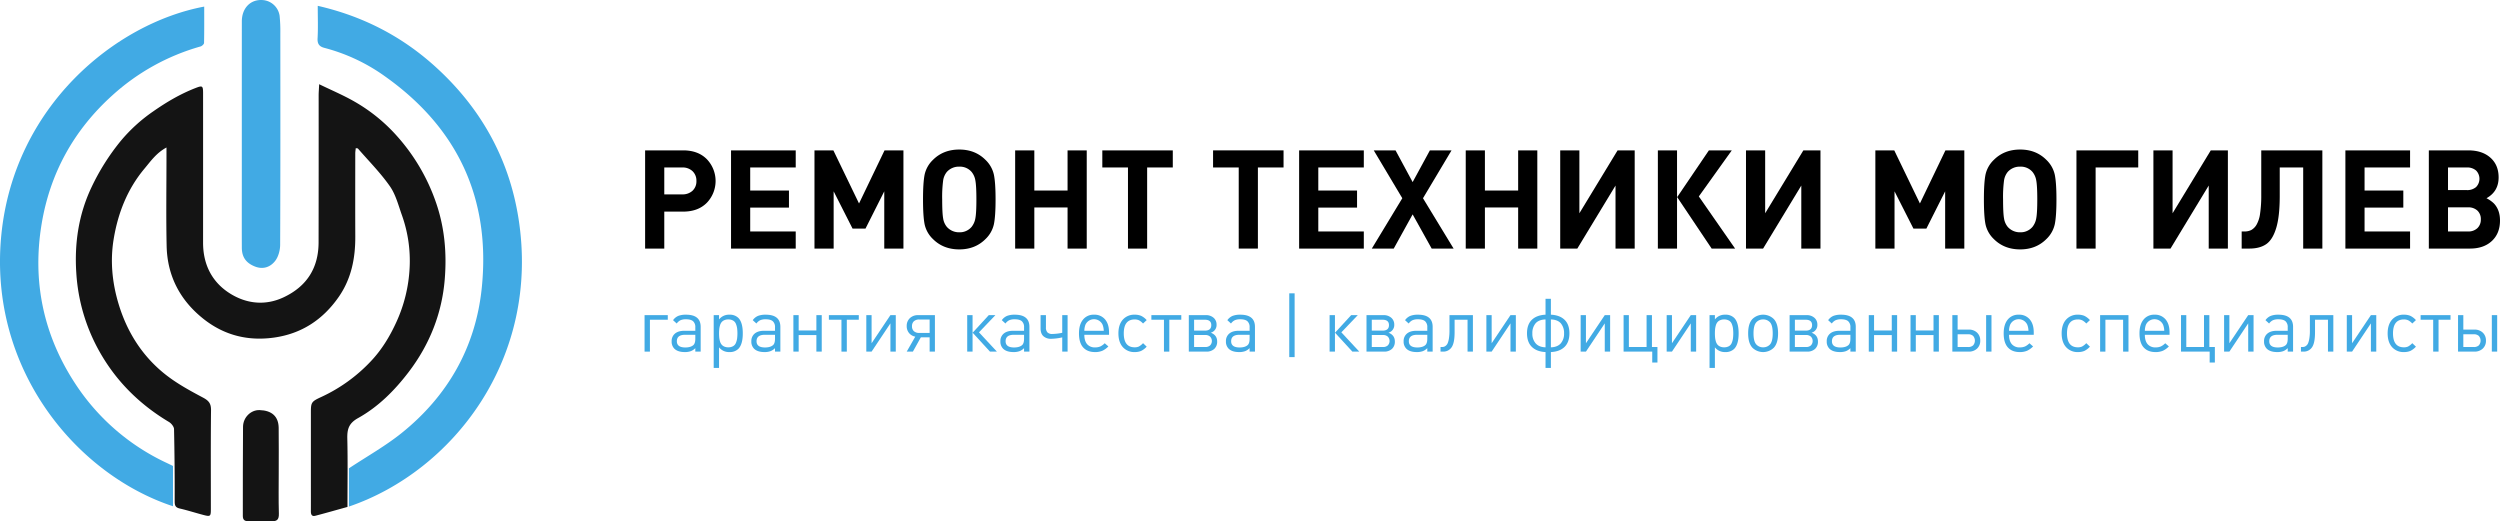 <svg id="Слой_1" data-name="Слой 1" xmlns="http://www.w3.org/2000/svg" viewBox="0 0 1921.387 400.615"><title>logo</title><path d="M245.295,64.72c9.52,4.629,18.545,8.428,26.979,13.259a129.771,129.771,0,0,1,32.447,26.163,149.613,149.613,0,0,1,30.329,51.42c6.726,19.384,8.373,39.055,6.771,58.945-2.127,26.397-11.677,50.392-27.836,71.546-10.782,14.115-23.301,26.656-38.808,35.28-7.238,4.026-8.419,8.67-8.248,15.862.411,17.266.133,34.548.133,52.403-8.461,2.344-16.564,4.669-24.718,6.803-2.739.717-3.436-1.079-3.42-3.47.043-6.665.009-13.331.008-19.996q-.002-26.995-0-53.989c0-9.464-.278-10.072,7.948-13.831A122.985,122.985,0,0,0,284.753,277.923c8.473-8.842,14.868-19.354,19.93-30.518a113.043,113.043,0,0,0,10.126-41.402,104.297,104.297,0,0,0-5.789-40.265c-2.768-7.677-4.795-16.038-9.347-22.561-7.223-10.35-16.278-19.422-24.583-29.014-.167-.193-.634-.128-1.663-.302-.138,1.399-.387,2.748-.388,4.098-.019,21.329-.067,42.658.017,63.986.065,16.608-3.065,32.324-12.701,46.21-12.164,17.528-28.624,28.375-49.937,31.326-19.934,2.76-38.088-1.795-53.903-14.288-18.045-14.254-27.944-33.052-28.444-56.097-.502-23.151-.118-46.322-.122-69.484-0-1.785-0-3.571-0-6.245-7.773,4.172-12.113,10.512-16.916,16.246C97.817,145.392,90.566,164.041,87.317,184.018c-2.689,16.53-1.117,33.097,3.731,49.29,6.464,21.593,18.022,40.002,35.515,54.049,8.938,7.177,19.248,12.802,29.428,18.205,4.511,2.394,6.247,4.603,6.192,9.719-.274,25.325-.118,50.655-.127,75.984-.002,5.575-.353,5.91-5.622,4.537-6.111-1.592-12.13-3.557-18.278-4.977-3.326-.769-3.921-2.337-3.909-5.569q.104-27.729-.496-55.456c-.044-1.897-2.1-4.422-3.911-5.502-22.623-13.494-40.725-31.456-53.571-54.44a140.648,140.648,0,0,1-17.637-60.253c-1.499-22.892,1.894-44.955,11.607-65.497a172.66,172.66,0,0,1,22.528-35.747A123.691,123.691,0,0,1,117.434,85.831C127.827,78.566,138.371,72.303,150.104,67.723c5.364-2.094,5.97-1.97,5.973,3.809q.025,57.489-.002,114.977c-.025,17.229,7.217,31.011,21.658,39.641,12.405,7.413,26.44,8.805,40.152,2.385,17.817-8.341,26.932-22.502,26.965-42.247q.095-56.488.049-112.977C244.9,71.017,245.104,68.723,245.295,64.72Z" style="fill:#141414"/><path d="M214.221,362.275c.007,10.82-.21,21.645.107,32.456.139,4.731-1.534,6.107-6.04,5.856-5.807-.324-11.648-.142-17.472-.039-2.953.052-4.199-1.138-4.19-4.131.069-22.804-.07-45.609.157-68.41.073-7.351,6.124-13.02,12.677-12.835,9.46.267,14.611,4.905,14.72,13.647C214.32,339.969,214.214,351.123,214.221,362.275Z" style="fill:#141414"/><path d="M244.206,4.478c34.413,7.877,64.177,23.194,89.744,46.191,34.95,31.435,57.127,70.426,64.509,116.96,17.109,107.854-50.421,194.437-130.291,221.692V359.942c13.842-9.172,27.939-17.063,40.374-27.028,35.72-28.625,57.087-66.298,61.722-111.64,6.941-67.901-17.975-122.477-73.942-162.279A140.993,140.993,0,0,0,249.341,36.799c-3.829-.98-5.516-2.968-5.265-7.335C244.533,21.517,244.206,13.525,244.206,4.478Z" style="fill:#41aae4"/><path d="M156.946,5.064c0,9.377.081,18.661-.123,27.938-.021.949-1.6,2.394-2.712,2.71A168.975,168.975,0,0,0,86.381,73.251C56.858,99.867,38.506,132.915,32,172.108c-7.306,44.01,1.283,85.163,25.644,122.473a169.433,169.433,0,0,0,70.525,61.225c1.778.843,3.543,1.714,4.783,2.315v30.965C59.145,364.775-8.959,284.108.966,181.095,10.557,81.557,88.735,17.894,156.946,5.064Z" style="fill:#41aae4"/><path d="M185.842,102.904q-.002-43.239.021-86.478C185.885,6.184,192.528-.549,201.728.035a14.163,14.163,0,0,1,13.172,12.13,117.222,117.222,0,0,1,.55,13.461c.034,54.153.103,108.306-.138,162.458-.019,4.186-1.305,9.128-3.777,12.361-3.656,4.78-9.258,6.892-15.609,4.383-6.736-2.661-10.037-7.14-10.069-14.447-.073-16.829-.016-33.658-.013-50.486Q185.846,121.399,185.842,102.904Z" style="fill:#41aae4"/><path d="M543.238,122.353a24.2,24.2,0,0,1,0,33.496q-6.732,6.785-18.178,6.784H510.538v28.408H495.804V115.569h29.257Q536.507,115.569,543.238,122.353Zm-10.971,24.221a9.805,9.805,0,0,0,2.969-7.474,9.98,9.98,0,0,0-2.969-7.525,10.968,10.968,0,0,0-7.949-2.862H510.538v20.67h13.78A11.089,11.089,0,0,0,532.268,146.575Z"/><path d="M611.557,191.041H561.842V115.569h49.715v13.144H576.576v17.702h29.785v13.144H576.576v18.339h34.98Z"/><path d="M694.342,191.041H679.608V147.051l-14.416,28.62h-9.964l-14.522-28.62v43.99H625.971V115.569h14.522l19.716,40.81,19.61-40.81h14.522Z"/><path d="M763.876,134.331q1.273,6.255,1.272,18.974,0,12.721-1.272,18.975a22.418,22.418,0,0,1-6.466,11.447q-7.95,7.951-20.141,7.95-12.296,0-20.245-7.95a22.035,22.035,0,0,1-6.413-11.395q-1.22-6.201-1.219-19.027,0-12.823,1.219-19.027a22.046,22.046,0,0,1,6.413-11.395q7.95-7.95,20.245-7.95,12.189,0,20.141,7.95A22.434,22.434,0,0,1,763.876,134.331ZM750.414,153.305q0-10.494-.795-14.628a13.783,13.783,0,0,0-2.915-6.572,11.862,11.862,0,0,0-9.435-4.028,12.385,12.385,0,0,0-9.539,4.028,13.403,13.403,0,0,0-2.862,6.572,96.271,96.271,0,0,0-.742,14.628q0,10.494.742,14.575a13.345,13.345,0,0,0,2.862,6.52,12.442,12.442,0,0,0,9.539,4.134,11.919,11.919,0,0,0,9.435-4.134,14.475,14.475,0,0,0,2.915-6.625Q750.415,163.695,750.414,153.305Z"/><path d="M835.215,191.041H820.481V159.453h-25.546v31.588H780.2V115.569h14.734v30.846h25.546V115.569h14.734Z"/><path d="M901.358,128.713H881.642v62.328H866.908V128.713H847.192v-13.144h54.166Z"/><path d="M986.475,128.713H966.76v62.328H952.025V128.713H932.31v-13.144h54.165Z"/><path d="M1048.167,191.041H998.453V115.569h49.714v13.144h-34.98v17.702h29.786v13.144h-29.786v18.339h34.98Z"/><path d="M1117.173,191.041h-16.854l-14.628-26.288L1071.169,191.041h-16.854l23.426-38.69-21.942-36.782H1072.547l13.145,24.38,13.25-24.38h16.642l-21.941,36.782Z"/><path d="M1181.514,191.041h-14.733V159.453h-25.546v31.588h-14.734V115.569h14.734v30.846h25.546V115.569h14.733Z"/><path d="M1256.351,191.041h-14.734V142.599L1212.255,191.041h-13.145V115.569h14.734v48.336l29.361-48.336h13.145Z"/><path d="M1288.892,191.041h-14.734V115.569h14.734Zm44.626,0h-18.021l-26.5-39.538,24.381-35.934h17.596l-25.334,35.404Z"/><path d="M1399.131,191.041h-14.734V142.599l-29.361,48.442h-13.145V115.569h14.734v48.336l29.361-48.336H1399.131Z"/><path d="M1509.688,191.041h-14.734V147.051l-14.416,28.62h-9.964l-14.521-28.62v43.99h-14.734V115.569h14.522l19.716,40.81,19.61-40.81h14.521Z"/><path d="M1579.223,134.331q1.271,6.255,1.271,18.974,0,12.721-1.271,18.975a22.425,22.425,0,0,1-6.466,11.447q-7.951,7.951-20.141,7.95-12.297,0-20.246-7.95a22.042,22.042,0,0,1-6.413-11.395q-1.219-6.201-1.219-19.027,0-12.823,1.219-19.027a22.053,22.053,0,0,1,6.413-11.395q7.95-7.95,20.246-7.95,12.189,0,20.141,7.95A22.441,22.441,0,0,1,1579.223,134.331ZM1565.761,153.305q0-10.494-.795-14.628a13.802,13.802,0,0,0-2.915-6.572,11.862,11.862,0,0,0-9.435-4.028,12.387,12.387,0,0,0-9.54,4.028,13.403,13.403,0,0,0-2.861,6.572,96.139,96.139,0,0,0-.742,14.628q0,10.494.742,14.575a13.344,13.344,0,0,0,2.861,6.52,12.444,12.444,0,0,0,9.54,4.134,11.92,11.92,0,0,0,9.435-4.134,14.495,14.495,0,0,0,2.915-6.625Q1565.76,163.695,1565.761,153.305Z"/><path d="M1643.352,128.713h-32.754v62.328h-14.733V115.569h47.487Z"/><path d="M1712.251,191.041H1697.517V142.599l-29.361,48.442h-13.145V115.569h14.734v48.336l29.361-48.336h13.145Z"/><path d="M1784.859,191.041h-14.733V128.713h-18.021v21.942q0,15.582-2.702,24.539-2.704,8.958-7.633,12.401-4.929,3.447-13.091,3.445h-5.83V177.898h2.12a11.396,11.396,0,0,0,5.247-1.113,10.932,10.932,0,0,0,4.028-4.028,23.186,23.186,0,0,0,2.756-8.639,94.646,94.646,0,0,0,.9-14.311V115.569h46.958Z"/><path d="M1852.275,191.041h-49.714V115.569h49.714v13.144H1817.295v17.702h29.786v13.144H1817.295v18.339h34.979Z"/><path d="M1910.999,152.351a23.884,23.884,0,0,1,5.724,4.028q4.663,4.983,4.664,13.038,0,9.965-6.254,15.794-6.256,5.832-16.855,5.83h-31.588V115.569h30.316q10.705,0,17.013,5.618,6.305,5.62,6.307,15.158Q1920.326,147.157,1910.999,152.351ZM1881.425,146.097h14.416a10.321,10.321,0,0,0,7.154-2.332,9.084,9.084,0,0,0,0-12.72,10.33,10.33,0,0,0-7.154-2.332h-14.416Zm0,31.801H1896.795a9.977,9.977,0,0,0,7.208-2.545,8.967,8.967,0,0,0,2.649-6.783,8.801,8.801,0,0,0-2.649-6.731,10.111,10.111,0,0,0-7.208-2.491H1881.425Z"/><path d="M513.225,245.731H499.499V270.241h-4.117V242.197H513.225Z" style="fill:#41aae4"/><path d="M538.503,270.241h-4.117v-2.679a9.886,9.886,0,0,1-3.489,2.337,13.385,13.385,0,0,1-4.632.684q-5.319,0-7.949-2.564a7.569,7.569,0,0,1-2.116-5.7,7.375,7.375,0,0,1,2.545-5.929q2.543-2.165,7.234-2.166h8.407v-2.679a5.93,5.93,0,0,0-1.688-4.646q-1.688-1.51-5.519-1.511a9.989,9.989,0,0,0-4.204.741,7.852,7.852,0,0,0-2.888,2.508l-2.803-2.564a9.456,9.456,0,0,1,4.061-3.307,16.113,16.113,0,0,1,5.891-.912q11.266,0,11.267,9.349Zm-4.117-9.918v-3.021h-7.835q-6.349,0-6.349,4.959,0,4.789,6.52,4.788,4.175,0,6.234-1.881Q534.384,263.8,534.386,260.323Z" style="fill:#41aae4"/><path d="M570.872,256.219q0,8.438-3.432,11.913a9.294,9.294,0,0,1-6.863,2.451,9.631,9.631,0,0,1-7.949-3.647v15.846h-4.117v-40.584H552.628v3.306a9.632,9.632,0,0,1,7.949-3.648,9.301,9.301,0,0,1,6.863,2.451Q570.871,247.726,570.872,256.219Zm-4.375,4.048a32.018,32.018,0,0,0,0-8.095,13.82,13.82,0,0,0-.944-3.334,5.033,5.033,0,0,0-2.173-2.479,7.241,7.241,0,0,0-3.66-.855,7.385,7.385,0,0,0-3.088.599,5.535,5.535,0,0,0-2.088,1.567,7.029,7.029,0,0,0-1.201,2.451,16.281,16.281,0,0,0-.571,2.878,36.199,36.199,0,0,0,0,6.441,16.273,16.273,0,0,0,.571,2.879,7.029,7.029,0,0,0,1.201,2.451,5.535,5.535,0,0,0,2.088,1.567,7.4,7.4,0,0,0,3.088.599,7.241,7.241,0,0,0,3.66-.855,5.037,5.037,0,0,0,2.173-2.479A13.82,13.82,0,0,0,566.497,260.266Z" style="fill:#41aae4"/><path d="M599.752,270.241h-4.117v-2.679a9.886,9.886,0,0,1-3.489,2.337,13.385,13.385,0,0,1-4.632.684q-5.319,0-7.949-2.564a7.569,7.569,0,0,1-2.116-5.7,7.375,7.375,0,0,1,2.545-5.929q2.543-2.165,7.234-2.166h8.407v-2.679a5.93,5.93,0,0,0-1.688-4.646q-1.688-1.51-5.519-1.511a9.989,9.989,0,0,0-4.204.741,7.852,7.852,0,0,0-2.888,2.508l-2.803-2.564a9.456,9.456,0,0,1,4.061-3.307,16.113,16.113,0,0,1,5.891-.912q11.266,0,11.267,9.349Zm-4.117-9.918v-3.021h-7.835q-6.349,0-6.349,4.959,0,4.789,6.52,4.788,4.175,0,6.234-1.881Q595.633,263.8,595.635,260.323Z" style="fill:#41aae4"/><path d="M631.55,270.241h-4.118V257.53H613.821V270.241h-4.061V242.197h4.061v11.799h13.61V242.197h4.118Z" style="fill:#41aae4"/><path d="M660.029,245.731h-9.207V270.241H646.704V245.731h-9.665v-3.534h22.99Z" style="fill:#41aae4"/><path d="M688.453,270.241h-4.118V248.524L669.866,270.241h-4.061V242.197h4.061v21.603l14.469-21.603h4.118Z" style="fill:#41aae4"/><path d="M701.607,270.241h-4.747l6.577-11.514a8.093,8.093,0,0,1-4.804-2.794,8.176,8.176,0,0,1-1.773-5.357,7.983,7.983,0,0,1,2.431-6.07,8.955,8.955,0,0,1,6.434-2.309h12.811V270.241h-4.061v-11.001h-6.748Zm12.867-14.364V245.559h-7.949a5.914,5.914,0,0,0-4.146,1.34,4.966,4.966,0,0,0-1.458,3.848,4.887,4.887,0,0,0,1.458,3.79,5.909,5.909,0,0,0,4.146,1.34Z" style="fill:#41aae4"/><path d="M747.472,270.241h-4.117V242.197h4.117Zm18.701,0h-5.318l-13.325-14.535,12.41-13.509h5.09l-12.639,13.224Z" style="fill:#41aae4"/><path d="M791.165,270.241H787.048v-2.679a9.886,9.886,0,0,1-3.489,2.337,13.385,13.385,0,0,1-4.632.684q-5.319,0-7.949-2.564a7.569,7.569,0,0,1-2.116-5.7,7.375,7.375,0,0,1,2.545-5.929q2.543-2.165,7.234-2.166H787.048v-2.679a5.93,5.93,0,0,0-1.688-4.646q-1.688-1.51-5.519-1.511a9.989,9.989,0,0,0-4.204.741,7.852,7.852,0,0,0-2.888,2.508l-2.803-2.564a9.456,9.456,0,0,1,4.061-3.307,16.113,16.113,0,0,1,5.891-.912q11.266,0,11.267,9.349Zm-4.117-9.918v-3.021h-7.835q-6.349,0-6.349,4.959,0,4.789,6.52,4.788,4.175,0,6.234-1.881Q787.046,263.8,787.048,260.323Z" style="fill:#41aae4"/><path d="M820.504,270.241h-4.118V259.297a41.441,41.441,0,0,1-8.464,1.083,8.539,8.539,0,0,1-6.005-1.995q-2.174-1.994-2.174-5.984V242.197h4.118V251.659a5.201,5.201,0,0,0,1.201,3.848,5.065,5.065,0,0,0,3.66,1.168,39.103,39.103,0,0,0,7.663-.912V242.197H820.504Z" style="fill:#41aae4"/><path d="M852.358,257.302h-18.987q0,4.676,2.116,7.183a7.623,7.623,0,0,0,6.177,2.508,9.725,9.725,0,0,0,4.031-.741,11.753,11.753,0,0,0,3.346-2.451l2.803,2.451a15.753,15.753,0,0,1-4.575,3.307,14.001,14.001,0,0,1-5.72,1.025q-5.833,0-9.064-3.562-3.231-3.561-3.231-10.802,0-6.782,3.089-10.573a10.329,10.329,0,0,1,8.464-3.791,10.521,10.521,0,0,1,8.493,3.62q3.059,3.62,3.06,10.003Zm-4.061-3.078a13.873,13.873,0,0,0-.915-4.674,7.237,7.237,0,0,0-13.154,0,13.592,13.592,0,0,0-.857,4.674Z" style="fill:#41aae4"/><path d="M881.296,266.422a13.982,13.982,0,0,1-4.347,3.307,12.307,12.307,0,0,1-4.746.854,11.723,11.723,0,0,1-9.265-3.818q-3.375-3.819-3.375-10.546,0-6.725,3.375-10.545a11.727,11.727,0,0,1,9.265-3.819,12.288,12.288,0,0,1,4.746.855,14.008,14.008,0,0,1,4.347,3.306l-2.802,2.622a11.268,11.268,0,0,0-3.203-2.508,7.748,7.748,0,0,0-3.146-.627q-8.464,0-8.464,10.716,0,10.718,8.407,10.717a7.728,7.728,0,0,0,3.088-.57,12.229,12.229,0,0,0,3.317-2.622Z" style="fill:#41aae4"/><path d="M907.888,245.731h-9.207V270.241h-4.118V245.731h-9.665v-3.534h22.99Z" style="fill:#41aae4"/><path d="M935.454,262.489a7.382,7.382,0,0,1-2.23,5.672A8.705,8.705,0,0,1,927.047,270.241H913.664V242.197h13.039a8.733,8.733,0,0,1,6.006,2.023,6.773,6.773,0,0,1,2.287,5.329,6.068,6.068,0,0,1-4.461,6.156Q935.453,257.531,935.454,262.489Zm-4.519-12.598q0-4.16-4.976-4.16H917.725v8.379h8.235Q930.936,254.11,930.936,249.891Zm-.887,15.562a4.877,4.877,0,0,0,0-6.726,5.278,5.278,0,0,0-3.745-1.254H917.725v9.233h8.579A5.278,5.278,0,0,0,930.049,265.453Z" style="fill:#41aae4"/><path d="M964.505,270.241h-4.117v-2.679a9.886,9.886,0,0,1-3.489,2.337,13.385,13.385,0,0,1-4.632.684q-5.319,0-7.949-2.564a7.569,7.569,0,0,1-2.116-5.7,7.375,7.375,0,0,1,2.545-5.929q2.543-2.165,7.234-2.166h8.407v-2.679a5.93,5.93,0,0,0-1.688-4.646q-1.688-1.51-5.519-1.511a9.989,9.989,0,0,0-4.204.741,7.852,7.852,0,0,0-2.888,2.508l-2.803-2.564a9.456,9.456,0,0,1,4.061-3.307,16.113,16.113,0,0,1,5.891-.912q11.266,0,11.267,9.349Zm-4.117-9.918v-3.021h-7.835q-6.349,0-6.349,4.959,0,4.789,6.52,4.788,4.175,0,6.234-1.881Q960.386,263.8,960.388,260.323Z" style="fill:#41aae4"/><path d="M994.986,274.459h-4.118v-49.02h4.118Z" style="fill:#41aae4"/><path d="M1025.982,270.241h-4.117V242.197h4.117Zm18.701,0h-5.318l-13.325-14.535,12.41-13.509h5.09l-12.639,13.224Z" style="fill:#41aae4"/><path d="M1072.021,262.489a7.382,7.382,0,0,1-2.23,5.672,8.705,8.705,0,0,1-6.177,2.08h-13.383V242.197h13.039a8.733,8.733,0,0,1,6.006,2.023,6.773,6.773,0,0,1,2.287,5.329,6.068,6.068,0,0,1-4.461,6.156Q1072.019,257.531,1072.021,262.489Zm-4.519-12.598q0-4.16-4.976-4.16h-8.235v8.379h8.235Q1067.503,254.11,1067.502,249.891Zm-.887,15.562a4.877,4.877,0,0,0,0-6.726,5.278,5.278,0,0,0-3.745-1.254h-8.579v9.233h8.579A5.278,5.278,0,0,0,1066.615,265.453Z" style="fill:#41aae4"/><path d="M1101.071,270.241h-4.117v-2.679a9.886,9.886,0,0,1-3.489,2.337,13.385,13.385,0,0,1-4.632.684q-5.319,0-7.949-2.564a7.569,7.569,0,0,1-2.116-5.7,7.375,7.375,0,0,1,2.545-5.929q2.543-2.165,7.234-2.166h8.407v-2.679a5.93,5.93,0,0,0-1.688-4.646q-1.688-1.51-5.519-1.511a9.989,9.989,0,0,0-4.204.741,7.852,7.852,0,0,0-2.888,2.508l-2.803-2.564a9.456,9.456,0,0,1,4.061-3.307,16.113,16.113,0,0,1,5.891-.912q11.266,0,11.267,9.349Zm-4.117-9.918v-3.021h-7.835q-6.349,0-6.349,4.959,0,4.789,6.52,4.788,4.175,0,6.234-1.881Q1096.953,263.8,1096.954,260.323Z" style="fill:#41aae4"/><path d="M1132.011,270.241h-4.118V245.731h-9.951v9.689q0,8.266-2.345,11.543a7.621,7.621,0,0,1-6.577,3.277h-1.887v-3.534h.915a6.666,6.666,0,0,0,1.602-.171,4.339,4.339,0,0,0,1.572-.884,5.02,5.02,0,0,0,1.43-1.966,16.477,16.477,0,0,0,.943-3.677,36.087,36.087,0,0,0,.4-5.786V242.197h18.016Z" style="fill:#41aae4"/><path d="M1165.009,270.241h-4.118V248.524L1146.422,270.241h-4.061V242.197h4.061v21.603l14.469-21.603h4.118Z" style="fill:#41aae4"/><path d="M1202.468,245.788q3.716,3.59,3.717,10.374,0,6.784-3.717,10.431-3.718,3.649-10.523,3.99v12.198h-4.117V270.583q-6.807-.341-10.523-3.99-3.718-3.646-3.717-10.431,0-6.782,3.717-10.374,3.718-3.592,10.523-3.934V229.657h4.117v12.198Q1198.75,242.197,1202.468,245.788Zm-14.641,21.147V245.503q-5.205.171-7.664,3.021a11.377,11.377,0,0,0-2.459,7.694,11.057,11.057,0,0,0,2.603,7.753Q1182.908,266.822,1187.827,266.935Zm14.24-10.717a11.382,11.382,0,0,0-2.459-7.694q-2.459-2.851-7.664-3.021v21.433q4.919-.114,7.521-2.964A11.062,11.062,0,0,0,1202.067,256.219Z" style="fill:#41aae4"/><path d="M1237.468,270.241h-4.118V248.524L1218.881,270.241h-4.061V242.197h4.061v21.603l14.469-21.603h4.118Z" style="fill:#41aae4"/><path d="M1273.84,278.62H1269.837V270.241h-22.019V242.197h4.061v24.51h13.611V242.197h4.118v24.51h4.231Z" style="fill:#41aae4"/><path d="M1303.578,270.241h-4.118V248.524L1284.991,270.241h-4.061V242.197h4.061v21.603l14.469-21.603h4.118Z" style="fill:#41aae4"/><path d="M1336.234,256.219q0,8.438-3.432,11.913a9.294,9.294,0,0,1-6.863,2.451,9.631,9.631,0,0,1-7.949-3.647v15.846h-4.117v-40.584h4.117v3.306a9.632,9.632,0,0,1,7.949-3.648,9.301,9.301,0,0,1,6.863,2.451Q1336.234,247.726,1336.234,256.219Zm-4.375,4.048a32.018,32.018,0,0,0,0-8.095,13.821,13.821,0,0,0-.944-3.334,5.033,5.033,0,0,0-2.173-2.479,7.241,7.241,0,0,0-3.66-.855,7.385,7.385,0,0,0-3.088.599,5.535,5.535,0,0,0-2.088,1.567,7.029,7.029,0,0,0-1.201,2.451,16.281,16.281,0,0,0-.571,2.878,36.202,36.202,0,0,0,0,6.441,16.273,16.273,0,0,0,.571,2.879,7.029,7.029,0,0,0,1.201,2.451,5.535,5.535,0,0,0,2.088,1.567,7.4,7.4,0,0,0,3.088.599,7.241,7.241,0,0,0,3.66-.855,5.037,5.037,0,0,0,2.173-2.479A13.821,13.821,0,0,0,1331.859,260.266Z" style="fill:#41aae4"/><path d="M1366.544,256.219q0,7.696-3.432,11.173a11.782,11.782,0,0,1-16.127,0q-3.432-3.476-3.432-11.173,0-7.75,3.432-11.172a11.78,11.78,0,0,1,16.127,0Q1366.545,248.467,1366.544,256.219Zm-4.117,0q0-6.441-2.23-8.664a6.997,6.997,0,0,0-5.147-2.052,6.925,6.925,0,0,0-5.09,2.052q-2.288,2.281-2.287,8.664,0,6.385,2.287,8.664a6.925,6.925,0,0,0,5.09,2.053,6.998,6.998,0,0,0,5.147-2.053Q1362.426,262.605,1362.427,256.219Z" style="fill:#41aae4"/><path d="M1397.199,262.489a7.382,7.382,0,0,1-2.23,5.672,8.705,8.705,0,0,1-6.177,2.08h-13.383V242.197h13.039a8.733,8.733,0,0,1,6.006,2.023,6.773,6.773,0,0,1,2.287,5.329,6.068,6.068,0,0,1-4.461,6.156Q1397.198,257.531,1397.199,262.489Zm-4.519-12.598q0-4.16-4.976-4.16h-8.235v8.379h8.235Q1392.681,254.11,1392.681,249.891ZM1391.794,265.453a4.877,4.877,0,0,0,0-6.726,5.278,5.278,0,0,0-3.745-1.254h-8.579v9.233h8.579A5.278,5.278,0,0,0,1391.794,265.453Z" style="fill:#41aae4"/><path d="M1426.25,270.241h-4.117v-2.679a9.886,9.886,0,0,1-3.489,2.337,13.385,13.385,0,0,1-4.632.684q-5.319,0-7.949-2.564a7.569,7.569,0,0,1-2.116-5.7,7.375,7.375,0,0,1,2.545-5.929q2.543-2.165,7.234-2.166h8.407v-2.679a5.93,5.93,0,0,0-1.688-4.646q-1.688-1.51-5.519-1.511a9.989,9.989,0,0,0-4.204.741,7.852,7.852,0,0,0-2.888,2.508l-2.803-2.564a9.456,9.456,0,0,1,4.061-3.307,16.113,16.113,0,0,1,5.891-.912q11.266,0,11.267,9.349Zm-4.117-9.918v-3.021h-7.835q-6.349,0-6.349,4.959,0,4.789,6.52,4.788,4.175,0,6.234-1.881Q1422.131,263.8,1422.133,260.323Z" style="fill:#41aae4"/><path d="M1458.047,270.241h-4.118V257.53h-13.61V270.241h-4.061V242.197h4.061v11.799h13.61V242.197h4.118Z" style="fill:#41aae4"/><path d="M1490.13,270.241h-4.118V257.53h-13.61V270.241h-4.061V242.197h4.061v11.799h13.61V242.197H1490.13Z" style="fill:#41aae4"/><path d="M1519.496,255.649a8.152,8.152,0,0,1,2.431,6.156,8.01,8.01,0,0,1-2.459,6.127,9.06,9.06,0,0,1-6.463,2.309h-12.524V242.197h4.061v11.114h8.464A8.971,8.971,0,0,1,1519.496,255.649Zm-3.031,9.775a5.544,5.544,0,0,0,0-7.239,5.462,5.462,0,0,0-3.917-1.282h-8.007v9.804h8.007A5.462,5.462,0,0,0,1516.465,265.425Zm14.098,4.816h-4.117V242.197h4.117Z" style="fill:#41aae4"/><path d="M1563.046,257.302h-18.987q0,4.676,2.116,7.183a7.623,7.623,0,0,0,6.177,2.508,9.725,9.725,0,0,0,4.031-.741,11.753,11.753,0,0,0,3.346-2.451l2.803,2.451a15.753,15.753,0,0,1-4.575,3.307,14.001,14.001,0,0,1-5.72,1.025q-5.833,0-9.064-3.562-3.231-3.561-3.231-10.802,0-6.782,3.089-10.573a10.329,10.329,0,0,1,8.464-3.791,10.521,10.521,0,0,1,8.493,3.62q3.059,3.62,3.06,10.003Zm-4.061-3.078a13.873,13.873,0,0,0-.915-4.674,7.237,7.237,0,0,0-13.154,0,13.592,13.592,0,0,0-.857,4.674Z" style="fill:#41aae4"/><path d="M1606.224,266.422a13.983,13.983,0,0,1-4.347,3.307,12.307,12.307,0,0,1-4.746.854,11.723,11.723,0,0,1-9.265-3.818q-3.375-3.819-3.375-10.546,0-6.725,3.375-10.545a11.727,11.727,0,0,1,9.265-3.819,12.289,12.289,0,0,1,4.746.855,14.008,14.008,0,0,1,4.347,3.306l-2.802,2.622a11.268,11.268,0,0,0-3.203-2.508,7.748,7.748,0,0,0-3.146-.627q-8.464,0-8.464,10.716,0,10.718,8.407,10.717a7.728,7.728,0,0,0,3.088-.57,12.229,12.229,0,0,0,3.317-2.622Z" style="fill:#41aae4"/><path d="M1635.848,270.241h-4.118V245.731h-13.61V270.241h-4.061V242.197h21.789Z" style="fill:#41aae4"/><path d="M1667.417,257.302h-18.987q0,4.676,2.116,7.183a7.623,7.623,0,0,0,6.177,2.508,9.725,9.725,0,0,0,4.031-.741,11.753,11.753,0,0,0,3.346-2.451l2.803,2.451a15.753,15.753,0,0,1-4.575,3.307,14.001,14.001,0,0,1-5.72,1.025q-5.833,0-9.064-3.562-3.231-3.561-3.231-10.802,0-6.782,3.089-10.573a10.329,10.329,0,0,1,8.464-3.791,10.521,10.521,0,0,1,8.493,3.62q3.059,3.62,3.06,10.003Zm-4.061-3.078a13.873,13.873,0,0,0-.915-4.674,7.237,7.237,0,0,0-13.154,0,13.592,13.592,0,0,0-.857,4.674Z" style="fill:#41aae4"/><path d="M1702.245,278.62h-4.003V270.241h-22.019V242.197h4.061v24.51h13.611V242.197h4.118v24.51h4.231Z" style="fill:#41aae4"/><path d="M1731.984,270.241h-4.118V248.524L1713.398,270.241H1709.337V242.197h4.061v21.603l14.469-21.603h4.118Z" style="fill:#41aae4"/><path d="M1762.352,270.241h-4.117v-2.679a9.886,9.886,0,0,1-3.489,2.337,13.385,13.385,0,0,1-4.632.684q-5.319,0-7.949-2.564a7.569,7.569,0,0,1-2.116-5.7,7.375,7.375,0,0,1,2.545-5.929q2.543-2.165,7.234-2.166h8.407v-2.679a5.93,5.93,0,0,0-1.688-4.646q-1.688-1.51-5.519-1.511a9.989,9.989,0,0,0-4.204.741,7.852,7.852,0,0,0-2.888,2.508l-2.803-2.564a9.456,9.456,0,0,1,4.061-3.307,16.113,16.113,0,0,1,5.891-.912q11.266,0,11.267,9.349Zm-4.117-9.918v-3.021h-7.835q-6.349,0-6.349,4.959,0,4.789,6.52,4.788,4.175,0,6.234-1.881Q1758.233,263.8,1758.234,260.323Z" style="fill:#41aae4"/><path d="M1793.291,270.241H1789.173V245.731h-9.951v9.689q0,8.266-2.345,11.543a7.621,7.621,0,0,1-6.577,3.277h-1.887v-3.534h.915a6.666,6.666,0,0,0,1.602-.171,4.339,4.339,0,0,0,1.572-.884,5.02,5.02,0,0,0,1.43-1.966,16.478,16.478,0,0,0,.943-3.677,36.086,36.086,0,0,0,.4-5.786V242.197h18.016Z" style="fill:#41aae4"/><path d="M1826.289,270.241H1822.171V248.524L1807.702,270.241h-4.061V242.197h4.061v21.603l14.469-21.603h4.118Z" style="fill:#41aae4"/><path d="M1856.771,266.422a13.982,13.982,0,0,1-4.347,3.307,12.307,12.307,0,0,1-4.746.854,11.723,11.723,0,0,1-9.265-3.818q-3.375-3.819-3.375-10.546,0-6.725,3.375-10.545a11.727,11.727,0,0,1,9.265-3.819,12.289,12.289,0,0,1,4.746.855,14.008,14.008,0,0,1,4.347,3.306l-2.802,2.622a11.268,11.268,0,0,0-3.203-2.508,7.748,7.748,0,0,0-3.146-.627q-8.464,0-8.464,10.716,0,10.718,8.407,10.717a7.728,7.728,0,0,0,3.088-.57,12.229,12.229,0,0,0,3.317-2.622Z" style="fill:#41aae4"/><path d="M1883.362,245.731h-9.207V270.241h-4.118V245.731h-9.665v-3.534h22.99Z" style="fill:#41aae4"/><path d="M1908.154,255.649a8.152,8.152,0,0,1,2.431,6.156,8.01,8.01,0,0,1-2.459,6.127,9.06,9.06,0,0,1-6.463,2.309h-12.524V242.197h4.061v11.114h8.464A8.971,8.971,0,0,1,1908.154,255.649Zm-3.031,9.775a5.544,5.544,0,0,0,0-7.239,5.462,5.462,0,0,0-3.917-1.282h-8.007v9.804h8.007A5.462,5.462,0,0,0,1905.123,265.425Zm14.098,4.816h-4.117V242.197h4.117Z" style="fill:#41aae4"/></svg>